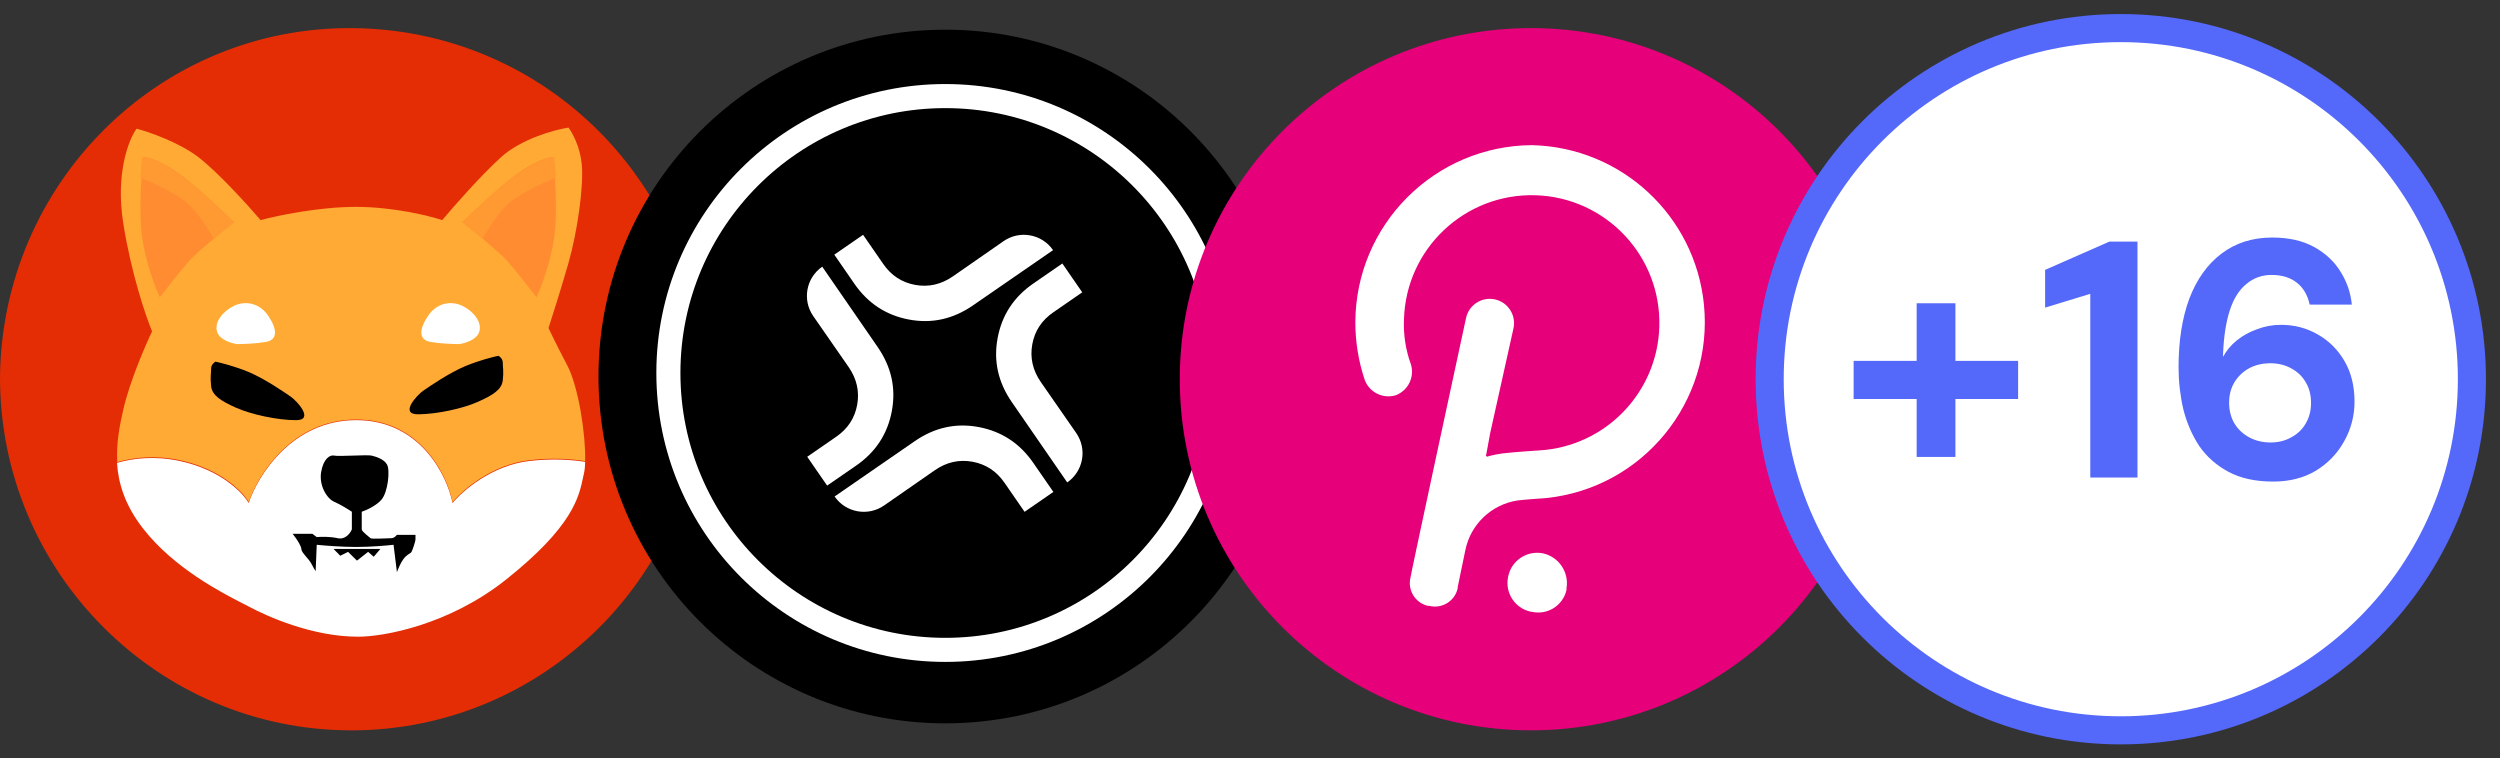 <svg fill="none" height="27" viewBox="0 0 89 27" width="89" xmlns="http://www.w3.org/2000/svg" xmlns:xlink="http://www.w3.org/1999/xlink"><rect x="0" y="0" width="89" height="27" fill="#333333" stroke="none"/><clipPath id="a"><path d="m21 1h25v25h-25z"/></clipPath><g clip-rule="evenodd" fill-rule="evenodd"><path d="m12.5 26c-6.875 0-12.5-5.625-12.5-12.562.062-6.875 5.625-12.5 12.562-12.437 6.875.062 12.438 5.625 12.438 12.625-.062 6.812-5.625 12.375-12.5 12.375z" fill="#e42d04"/><path d="m12.743 22.667c.907 0 3.235-.409 5.286-2.045 2.359-1.881 2.581-2.93 2.724-3.607.013-.059.024-.115.037-.169.024-.101.038-.239.043-.403-.495-.08-1.19-.126-2-.03-1.325.157-2.367 1.062-2.722 1.494-.197-.983-1.16-2.95-3.432-2.95-2.272 0-3.498 1.966-3.826 2.95-.21-.367-.994-1.18-2.446-1.494-.898-.195-1.68-.098-2.241.065.044.731.285 1.511.924 2.334 1.101 1.416 2.808 2.29 3.57 2.68.085.043.158.081.217.112.592.315 2.209 1.062 3.866 1.062z" fill="#fff"/><path d="m20.831 16.415c-.495-.08-1.189-.126-1.999-.03-1.325.157-2.365 1.059-2.72 1.49-.197-.98-1.159-2.941-3.43-2.941s-3.496 1.961-3.824 2.941c-.21-.366-.993-1.177-2.444-1.49-.897-.194-1.68-.098-2.239.065-.04-.665.082-1.289.214-1.869.221-.973.775-2.261 1.025-2.784-.223-.536-.741-2.055-1.025-3.843-.284-1.788.197-2.993.473-3.373.447.118 1.514.486 2.208 1.02s1.761 1.712 2.208 2.235c.578-.157 2.066-.471 3.39-.471 1.325 0 2.602.314 3.075.471.394-.471 1.364-1.576 2.089-2.235.725-.659 1.905-.98 2.405-1.059.131.17.41.667.473 1.294.079.784-.158 2.431-.473 3.529-.252.878-.578 1.909-.71 2.314.066.144.292.612.67 1.333.401.765.661 2.49.634 3.402z" fill="#ffaa35"/></g><path d="m14.361 19.904c-.094.125-.195.366-.234.47v-.039l-.117-.941c-.221.026-.797.078-1.328.078-.531 0-1.159-.052-1.406-.078l-.039.941c-.026-.039-.094-.149-.156-.274-.078-.157-.352-.392-.352-.51 0-.094-.13-.3-.195-.392l-.117-.157h.703l.156.118c.13-.013.461-.024.742.039.281.063.456-.183.508-.314v-.627c-.117-.078-.406-.259-.625-.353-.273-.118-.547-.588-.469-1.058.078-.47.312-.627.469-.588.156.039 1.172-.039 1.328 0 .156.039.43.118.547.314s.039.98-.195 1.254c-.188.22-.547.379-.703.431v.627c0 .078.273.274.312.314.039.039.625 0 .742 0 .094 0 .169-.078.195-.118h.664v.157c0 .078-.117.431-.156.47-.039.039-.156.078-.274.235z" fill="#000"/><path d="m13.105 19.646-.397.312-.317-.312-.278.139-.238-.243h1.667l-.238.278z" fill="#000"/><path d="m8.834 13.236c-.465-.192-.969-.321-1.162-.361-.052.027-.155.112-.155.24 0 .16-.039.321 0 .641s.349.521.891.761 1.472.441 2.131.441c.659 0 .039-.681-.194-.841-.233-.16-.93-.641-1.511-.881z" fill="#000"/><path d="m9.469 12.172c-.347.062-.829.078-1.026.078-.197-.026-.616-.148-.711-.427-.118-.349.197-.738.592-.932.395-.194.908-.117 1.224.349.316.466.355.854-.079.932z" fill="#fff"/><path d="m16.581 13.027c.465-.192.969-.321 1.162-.361.052.027.155.112.155.24 0 .16.039.321 0 .641-.039.321-.349.521-.891.761-.542.24-1.472.441-2.131.441-.659 0-.039-.681.194-.841.232-.16.93-.641 1.511-.881z" fill="#000"/><path d="m15.321 12.172c.347.062.829.078 1.026.078.197-.026.616-.148.711-.427.118-.349-.197-.738-.592-.932s-.908-.117-1.224.349c-.316.466-.355.854.079.932z" fill="#fff"/><path d="m6.756 9.265c-.284.31-.828 1.008-1.065 1.318-.158-.336-.505-1.233-.631-2.132-.126-.899-.026-2.287.039-2.868.171.013.67.155 1.301.62.631.465 1.551 1.331 1.932 1.705-.407.323-1.293 1.047-1.577 1.357z" fill="#ff8c30"/><path clip-rule="evenodd" d="m5 6.322c.62.259 1.436.654 1.778 1.012.347.363.652.843.833 1.167.272-.226.542-.442.721-.583-.385-.376-1.316-1.245-1.954-1.711s-1.143-.609-1.316-.622c-.021.181-.045.44-.064.738z" fill="#ff9a32" fill-rule="evenodd"/><path d="m18.034 9.265c.284.31.828 1.008 1.065 1.318.158-.336.505-1.233.631-2.132.126-.899.026-2.287-.039-2.868-.171.013-.67.155-1.301.62-.631.465-1.551 1.331-1.932 1.705.407.323 1.293 1.047 1.577 1.357z" fill="#ff8c30"/><path clip-rule="evenodd" d="m19.79 6.322c-.62.259-1.436.654-1.778 1.012-.347.363-.652.843-.833 1.167-.272-.226-.542-.442-.722-.583.385-.376 1.316-1.245 1.954-1.711.638-.467 1.143-.609 1.316-.622.021.181.045.44.064.738z" fill="#ff9a32" fill-rule="evenodd"/><g clip-path="url(#a)"><path d="m46 13.404c0-6.819-5.528-12.347-12.347-12.347-6.819 0-12.347 5.528-12.347 12.347 0 6.819 5.528 12.347 12.347 12.347 6.819 0 12.347-5.528 12.347-12.347z" fill="#000"/><g fill="#fff"><path clip-rule="evenodd" d="m33.652 3.849c-5.207 0-9.429 4.221-9.429 9.429 0 5.207 4.221 9.429 9.429 9.429 5.207 0 9.429-4.221 9.429-9.429 0-5.207-4.221-9.429-9.429-9.429zm-10.286 9.429c0-5.681 4.605-10.286 10.286-10.286s10.286 4.605 10.286 10.286c0 5.681-4.605 10.286-10.286 10.286s-10.286-4.605-10.286-10.286z" fill-rule="evenodd"/><path d="m34.635 10.874c-.707.488-1.467.655-2.279.501-.813-.153-1.46-.579-1.94-1.274l-.715-1.035 1.025-.707.715 1.035c.284.412.664.662 1.14.748.475.087.922-.014 1.338-.301l1.808-1.256c.575-.399 1.364-.256 1.762.32z"/><path d="m36.02 14.314c-.489-.708-.657-1.469-.504-2.282.152-.814.576-1.46 1.27-1.939l1.033-.713.709 1.027-1.033.713c-.411.284-.66.663-.746 1.139-.086.475.015.922.303 1.34l1.261 1.816c.398.574.255 1.362-.32 1.759z"/><path d="m32.566 15.705c.707-.488 1.467-.655 2.279-.501.814.154 1.46.579 1.94 1.274l.715 1.035-1.025.708-.715-1.035c-.284-.412-.664-.661-1.14-.748-.475-.087-.922.014-1.338.301l-1.808 1.256c-.575.399-1.365.256-1.762-.32z"/><path d="m31.245 12.354c.489.708.657 1.469.504 2.282-.152.814-.576 1.46-1.27 1.939l-1.033.713-.709-1.027 1.033-.713c.411-.284.66-.663.746-1.139.086-.475-.015-.922-.303-1.34l-1.261-1.816c-.399-.574-.255-1.362.32-1.759z"/></g></g><circle cx="54.5" cy="13.5" fill="#e6007a" r="12.5"/><path d="m54.554 5.167c-3.476.014-6.29 2.828-6.304 6.304 0 .696.112 1.387.332 2.048.164.449.651.691 1.109.552.442-.17.677-.653.536-1.105-.187-.514-.27-1.06-.245-1.607.076-2.51 2.172-4.484 4.682-4.408 2.51.076 4.484 2.172 4.408 4.682-.071 2.35-1.922 4.259-4.269 4.402 0 0-.885.054-1.325.108-.162.023-.323.055-.482.096-.023.023-.059.023-.082.001l-.001-.001c-.016-.021-.016-.05 0-.07l.137-.747.831-3.738c.1-.467-.198-.926-.664-1.026s-.926.198-1.026.664c0 0-1.976 9.149-1.976 9.232-.113.445.156.897.6 1.01.005.001.01.003.015.003h.046c.444.115.897-.152 1.012-.596.002-.007.004-.015.005-.023-.001-.014-.001-.028 0-.041.025-.108.274-1.325.274-1.325.189-.919.929-1.623 1.856-1.765.191-.029.993-.083.993-.083 3.462-.345 5.989-3.432 5.644-6.894-.315-3.158-2.931-5.589-6.105-5.672z" fill="#fff"/><path d="m54.936 19.701c-.568-.118-1.124.247-1.243.814-.001.005-.002.011-.003.016-.123.564.235 1.122.8 1.245.001 0 .001 0 .002.001h.029c.553.134 1.11-.207 1.243-.759.001-.004.002-.009.003-.013v-.058c.098-.57-.267-1.118-.831-1.247z" fill="#fff"/><circle cx="75.5" cy="13.5" fill="#fff" r="12.5" stroke="#5468fa"/><path d="m68.233 16.268v-5.472h1.38v5.472zm-2.244-2.064v-1.356h5.856v1.356zm8.425 2.796v-6.54l-1.608.492v-1.344l2.292-1.008h.996v8.4zm6.515.144c-.632 0-1.164-.116-1.596-.348s-.78-.54-1.044-.924c-.256-.392-.444-.828-.564-1.308-.112-.488-.168-.984-.168-1.488 0-.944.128-1.76.384-2.448.264-.688.644-1.22 1.14-1.596.504-.384 1.108-.576 1.812-.576.584 0 1.08.112 1.488.336s.724.52.948.888c.224.36.356.748.396 1.164h-1.5c-.072-.336-.224-.596-.456-.78s-.532-.276-.9-.276c-.344 0-.644.108-.9.324-.256.208-.452.52-.588.936s-.216.936-.24 1.56v.048.048c.12-.224.284-.42.492-.588s.448-.3.72-.396c.272-.104.556-.156.852-.156.472 0 .904.112 1.296.336.4.224.72.54.96.948s.36.892.36 1.452c0 .504-.124.976-.372 1.416-.24.432-.576.78-1.008 1.044-.432.256-.936.384-1.512.384zm-.096-1.392c.272 0 .516-.06.732-.18.224-.12.396-.284.516-.492.128-.216.192-.46.192-.732 0-.288-.064-.536-.192-.744-.12-.208-.292-.372-.516-.492-.216-.12-.464-.18-.744-.18s-.532.06-.756.18c-.216.12-.388.284-.516.492s-.192.452-.192.732.064.528.192.744c.128.208.304.372.528.492s.476.18.756.18z" fill="#5468fa"/></svg>